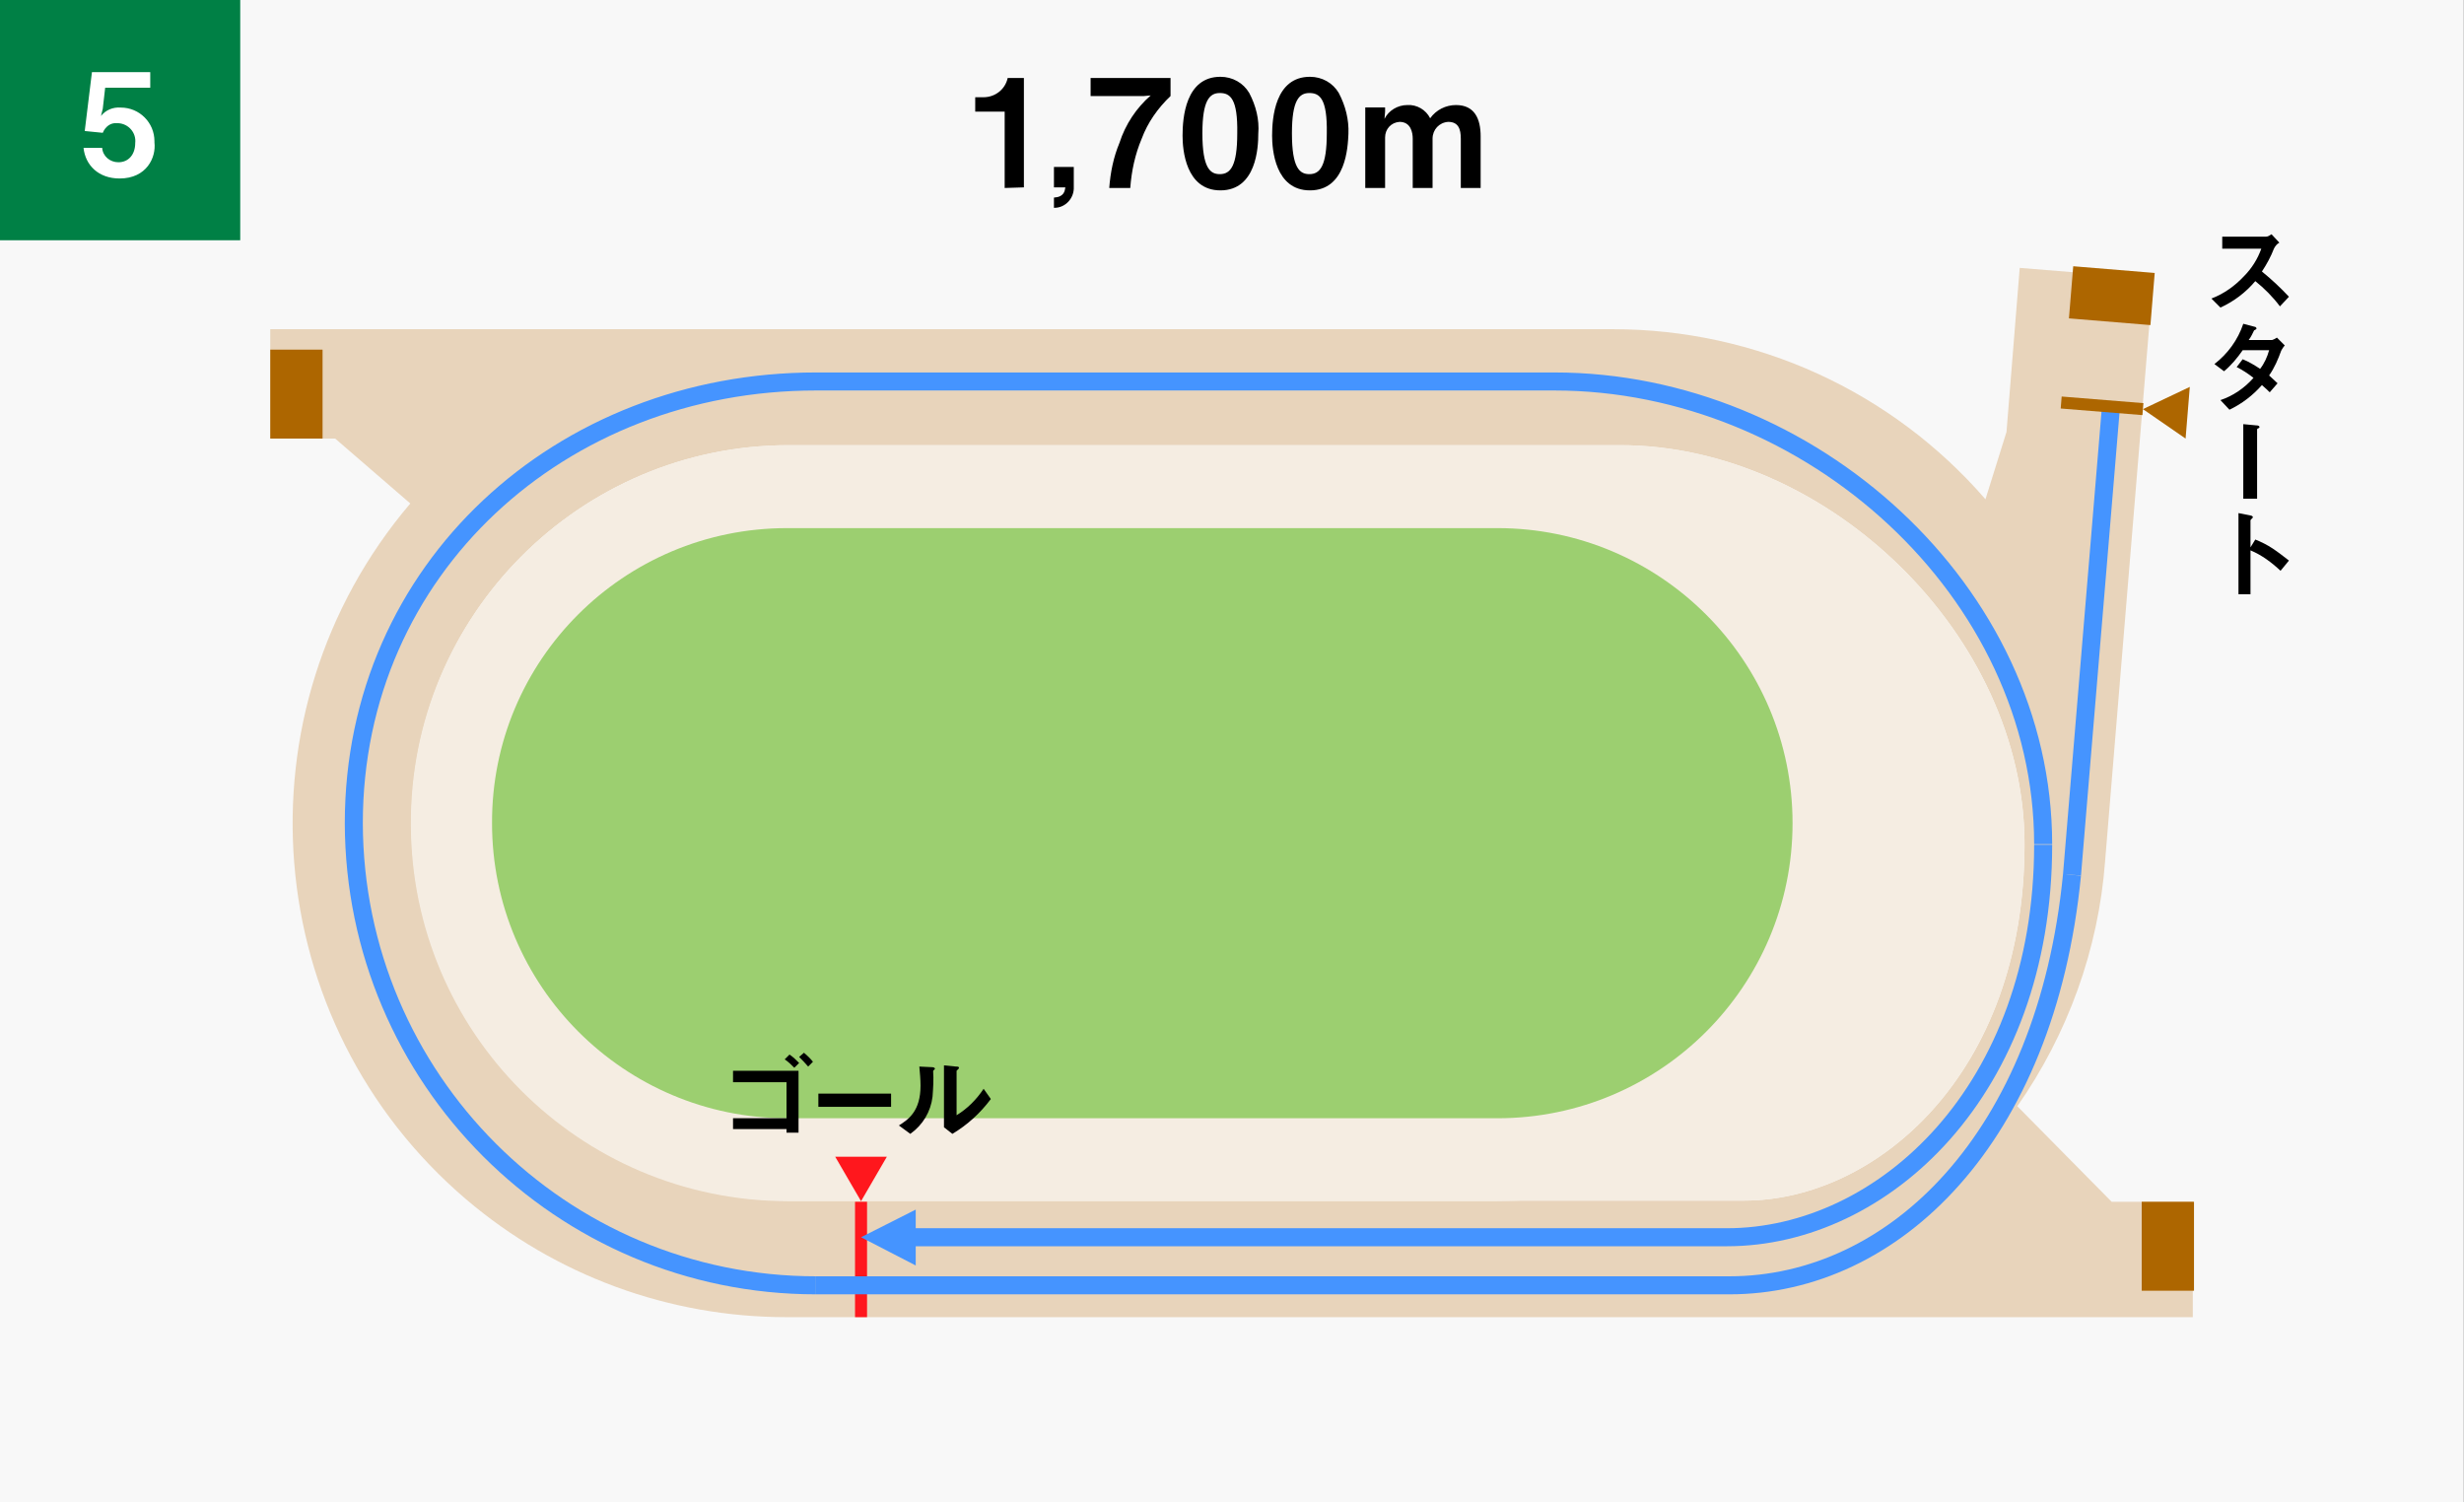 <?xml version="1.0" encoding="utf-8"?>
<!-- Generator: Adobe Illustrator 22.0.1, SVG Export Plug-In . SVG Version: 6.00 Build 0)  -->
<svg version="1.1" id="レイヤー_1" xmlns="http://www.w3.org/2000/svg" xmlns:xlink="http://www.w3.org/1999/xlink" x="0px"
	 y="0px" viewBox="0 0 410 250" style="enable-background:new 0 0 410 250;" xml:space="preserve">
<rect x="0" y="0" width="410" height="250" fill="#333333" stroke="none"/>
<style type="text/css">
	.st0{fill:#F8F8F8;}
	.st1{fill:#E8D4BB;}
	.st2{fill:none;stroke:#FF171D;stroke-width:2;stroke-miterlimit:10;}
	.st3{fill:#AD6600;}
	.st4{fill:#F5EDE2;}
	.st5{fill:#9CCF70;}
	.st6{fill:#FF171D;}
	.st7{fill:#008045;}
	.st8{fill:none;stroke:#4594FF;stroke-width:3;stroke-miterlimit:10;}
	.st9{fill:#4594FF;}
	.st10{fill:none;stroke:#AD6600;stroke-width:2;stroke-miterlimit:10;}
	.st11{fill:#FFFFFF;}
</style>
<g id="コース4" transform="translate(-2336.327 -448.421)">
	<rect id="長方形_854" x="2336.3" y="448.4" class="st0" width="410" height="250"/>
	<g id="グループ_2103">
		<path id="パス_1873" d="M2503.5,479.7V467h-4.9v-2.4h1.4c1.9,0,3.6-1.3,4-3.2h2.7v18.2L2503.5,479.7z"/>
		<path id="パス_1874" d="M2515,476.3v3.2c0.1,1.9-1.4,3.5-3.2,3.5c0,0-0.1,0-0.1,0v-1.7c1.7-0.1,1.8-1.1,1.9-1.7h-1.9v-3.4H2515z
			"/>
		<path id="パス_1875" d="M2526.3,471.5c-1.1,2.6-1.7,5.4-1.9,8.2h-3.5c0.2-2.6,0.7-5.1,1.7-7.5c1-3.1,2.8-5.8,5.2-7.9l-1.1,0.1
			h-8.9v-3h13.3v3C2529,466.4,2527.3,468.8,2526.3,471.5z"/>
		<path id="パス_1876" d="M2539.4,480.1c-5.8,0-6.3-6.8-6.3-9.1c0-3,0.5-9.8,6.3-9.8c2,0,3.8,1,4.8,2.7c1.1,2.1,1.7,4.4,1.5,6.8
			C2545.7,472.9,2545.4,480.1,2539.4,480.1z M2539.3,463.9c-1.7,0-2.9,1.2-2.9,6.7c0,5.8,1.3,6.8,2.9,6.8c1.8,0,2.9-1.4,2.9-6.8
			C2542.3,464.8,2541,463.9,2539.3,463.9L2539.3,463.9z"/>
		<path id="パス_1877" d="M2554.3,480.1c-5.8,0-6.3-6.8-6.3-9.1c0-3,0.5-9.8,6.3-9.8c2,0,3.8,1,4.8,2.7c1.1,2.1,1.7,4.4,1.6,6.8
			C2560.6,472.9,2560.3,480.1,2554.3,480.1z M2554.2,463.9c-1.7,0-2.9,1.2-2.9,6.7c0,5.8,1.3,6.8,2.9,6.8c1.8,0,2.9-1.4,2.9-6.8
			C2557.2,464.8,2555.9,463.9,2554.2,463.9L2554.2,463.9z"/>
		<path id="パス_1878" d="M2579.4,479.7v-8.2c0-1.6-0.4-2.8-2.1-2.8c-1.5,0.1-2.6,1.3-2.6,2.8c0,0,0,0,0,0v8.2h-3.3v-8.2
			c0-1-0.3-2.8-2.2-2.8c-1.4,0.1-2.4,1.2-2.4,2.6v8.4h-3.3v-13.4h3.3v0.7l-0.1,1.2c0.7-1.4,2.2-2.3,3.8-2.3c1.6-0.1,3.1,0.8,3.8,2.2
			c1-1.4,2.6-2.2,4.3-2.2c3.1,0,4.1,2.3,4.1,5.2v8.6L2579.4,479.7z"/>
	</g>
	<path id="パス_1879" class="st1" d="M2392.1,521.4l12.5,10.8c-29.4,34.6-25.2,86.4,9.3,115.8c14.9,12.7,33.8,19.6,53.3,19.6h234
		v-19.2h-13.5l-15.7-15.9c8.4-12,13.5-26.1,14.6-40.7l8-97l-22.2-1.8l-2.2,27.3l-3.5,11.2c-15.6-18-38.2-28.3-62-28.3h-223.4v18.2
		L2392.1,521.4z M2605.9,522.5c34.7,0,67.3,31.8,67.3,66.4c0,38.3-24.8,59.3-46.6,59.3h-159.2c-34.7-0.1-62.8-28.4-62.6-63.1
		c0.1-34.5,28.1-62.5,62.6-62.6H2605.9z"/>
	<line id="線_243" class="st2" x1="2479.6" y1="667.6" x2="2479.6" y2="648.4"/>
	<rect id="長方形_855" x="2692.7" y="648.4" class="st3" width="8.7" height="14.8"/>
	<rect id="長方形_856" x="2381.3" y="506.6" class="st3" width="8.7" height="14.8"/>
	
		<rect id="長方形_857" x="2683.2" y="491.8" transform="matrix(8.200813e-02 -0.997 0.997 8.200813e-02 1970.221 3136.219)" class="st3" width="8.7" height="13.6"/>
	<path id="パス_1880" class="st4" d="M2605.9,522.5c34.7,0,67.3,31.8,67.3,66.4c0,38.3-24.8,59.3-46.6,59.3h-159.2
		c-34.7-0.1-62.8-28.4-62.6-63.1c0.1-34.5,28.1-62.5,62.6-62.6H2605.9z"/>
	<path id="パス_1881" class="st4" d="M2467.3,648.3h118.2c34.7-0.1,62.8-28.4,62.6-63.1c-0.1-34.5-28.1-62.5-62.6-62.6h-118.2
		c-34.7,0.1-62.8,28.4-62.6,63.1C2404.8,620.2,2432.7,648.2,2467.3,648.3z M2467.3,536.3h118.2c27.1,0,49.1,22,49.1,49.1
		c0,27.1-22,49.1-49.1,49.1h-118.2c-27.1,0-49.1-22-49.1-49.1C2418.1,558.3,2440.1,536.3,2467.3,536.3z"/>
	<path id="パス_1882" class="st5" d="M2467.3,536.3h118.2c27.1,0,49.1,22,49.1,49.1c0,27.1-22,49.1-49.1,49.1h-118.2
		c-27.1,0-49.1-22-49.1-49.1C2418.1,558.3,2440.1,536.3,2467.3,536.3z"/>
	<g id="グループ_2104">
		<path id="パス_1883" d="M2467.2,636.9v-0.6h-8.9v-1.8h8.9v-6h-8.9v-1.9h10.9v10.3L2467.2,636.9z M2468.5,626.1
			c-0.5-0.5-1-1-1.6-1.4l0.8-0.8c0.6,0.4,1.1,0.9,1.6,1.4L2468.5,626.1z M2470.8,625.9c-0.5-0.6-1-1.1-1.5-1.6l0.8-0.7
			c0.6,0.5,1.1,1,1.5,1.5L2470.8,625.9z"/>
		<path id="パス_1884" d="M2472.5,632.6v-2.2h12.1v2.2H2472.5z"/>
		<path id="パス_1885" d="M2491.7,626.5c-0.1,0.1-0.1,0.1-0.1,0.2c0.1,1.4,0,2.8-0.1,4.2c-0.3,2.5-1.6,4.7-3.7,6.2l-1.9-1.4
			c1.6-1,3.6-2.4,3.6-6.6c0-1.1-0.1-2.1-0.2-3.2l2.1,0.1c0.3,0,0.5,0.1,0.5,0.3C2491.9,626.3,2491.9,626.3,2491.7,626.5z
			 M2494.8,637.1l-1.4-1.1v-10.3l2,0.2c0.2,0,0.5,0,0.5,0.2c0,0.1,0,0.1-0.2,0.3c0,0-0.2,0.2-0.2,0.2v7.4c1.8-1.1,3.3-2.6,4.5-4.4
			l1.2,1.7C2499.4,633.7,2497.3,635.6,2494.8,637.1L2494.8,637.1z"/>
	</g>
	<path id="パス_1886" class="st6" d="M2479.6,648.3l4.3-7.4h-8.6L2479.6,648.3z"/>
	<path id="パス_1887" class="st3" d="M2692.9,516.5l7.1,4.9l0.7-8.6L2692.9,516.5z"/>
	<g id="グループ_2107">
		<rect id="長方形_858" x="2336.3" y="448.4" class="st7" width="40" height="40"/>
	</g>
	<path id="パス_1889" class="st8" d="M2472.1,662.3c-42.4,0-76.8-34.4-76.9-76.9c0-42.4,34.5-73.5,76.9-73.5H2595
		c42.5,0,81.3,34.9,81.3,77"/>
	<path id="パス_1890" class="st8" d="M2676.3,589c0,40.9-26.7,65.3-52.6,65.3h-138"/>
	<path id="パス_1891" class="st9" d="M2479.6,654.3l9.1,4.7v-9.3L2479.6,654.3z"/>
	<path id="パス_1892" class="st8" d="M2681.1,594c-4.3,43.9-29.7,68.3-57,68.3h-152"/>
	<line id="線_244" class="st8" x1="2681.1" y1="594" x2="2687.6" y2="515.9"/>
	<line id="線_245" class="st10" x1="2679.3" y1="515.4" x2="2692.9" y2="516.5"/>
	<g id="グループ_2108">
		<path id="パス_1893" d="M2715.7,499.4c-1.2-1.6-2.6-3-4.1-4.2c-1.6,1.9-3.6,3.4-5.8,4.4l-1.5-1.5c2.1-0.8,3.9-2.1,5.4-3.7
			c1.3-1.3,2.3-2.9,2.9-4.6h-6.5v-2h7.3c0.3,0,0.6-0.2,0.9-0.4l1.3,1.4c-0.4,0.2-0.7,0.6-0.9,1c-0.5,1.3-1.2,2.6-2,3.8
			c1.6,1.3,3.1,2.7,4.5,4.2L2715.7,499.4z"/>
		<path id="パス_1894" d="M2715.9,506.8c-0.5,1.4-1.1,2.8-2,4.1c0.4,0.4,0.8,0.7,1.4,1.3l-1.3,1.5c-0.3-0.3-0.6-0.6-1.3-1.2
			c-1.5,1.7-3.3,3.1-5.4,4.1l-1.5-1.6c2.1-0.7,4-2,5.5-3.7c-0.9-0.7-1.8-1.3-2.8-1.8l1-1.3c1,0.4,2,1,2.9,1.6c0.7-0.9,1.2-2,1.5-3.1
			h-4.4c-0.9,1.3-1.9,2.5-3.1,3.5l-1.6-1.2c2.2-1.7,3.9-4,4.8-6.7l1.9,0.5c0.1,0,0.3,0.1,0.3,0.3c0,0.1-0.2,0.2-0.4,0.3
			c-0.2,0.4-0.5,1.1-0.9,1.6h3.9c0.3-0.1,0.5-0.2,0.8-0.4l1.3,1.3C2716.4,506,2716.1,506.4,2715.9,506.8z"/>
		<path id="パス_1895" d="M2712.1,519.7c-0.1,0-0.2,0.1-0.2,0.2v11.5h-2.3v-12.4l2.1,0.2c0.4,0,0.6,0.1,0.6,0.3
			C2712.3,519.5,2712.3,519.6,2712.1,519.7z"/>
		<path id="パス_1896" d="M2715.8,543.4c-1.5-1.4-3.1-2.6-5-3.4v7.3h-2v-13.5l2,0.4c0.1,0,0.4,0.1,0.4,0.3c0,0.1-0.4,0.4-0.4,0.5
			v4.5l0.8-1.3c1,0.4,2,0.9,2.9,1.5c0.9,0.6,1.8,1.3,2.7,2L2715.8,543.4z"/>
	</g>
</g>
<g id="グループ_2114">
	<g id="グループ_2113">
		<path id="パス_1916" class="st11" d="M19.9,29.7c-3.5,0-5.7-2.2-6-5.1h3.1c0.1,1.4,1.3,2.4,2.7,2.4c1.7,0,2.8-1.3,2.8-3.2
			c0.2-1.7-1.1-3.2-2.8-3.3c-0.1,0-0.2,0-0.3,0c-1-0.1-1.9,0.6-2.3,1.6l-3-0.3l1.2-9.8h9.7v2.6h-7.5l-0.4,3.5l-0.3,1.2
			c0.8-1,2-1.5,3.3-1.4c3.1,0,5.6,2.5,5.6,5.6c0,0.1,0,0.2,0,0.2C26,26.2,24.4,29.7,19.9,29.7z"/>
	</g>
</g>
</svg>
